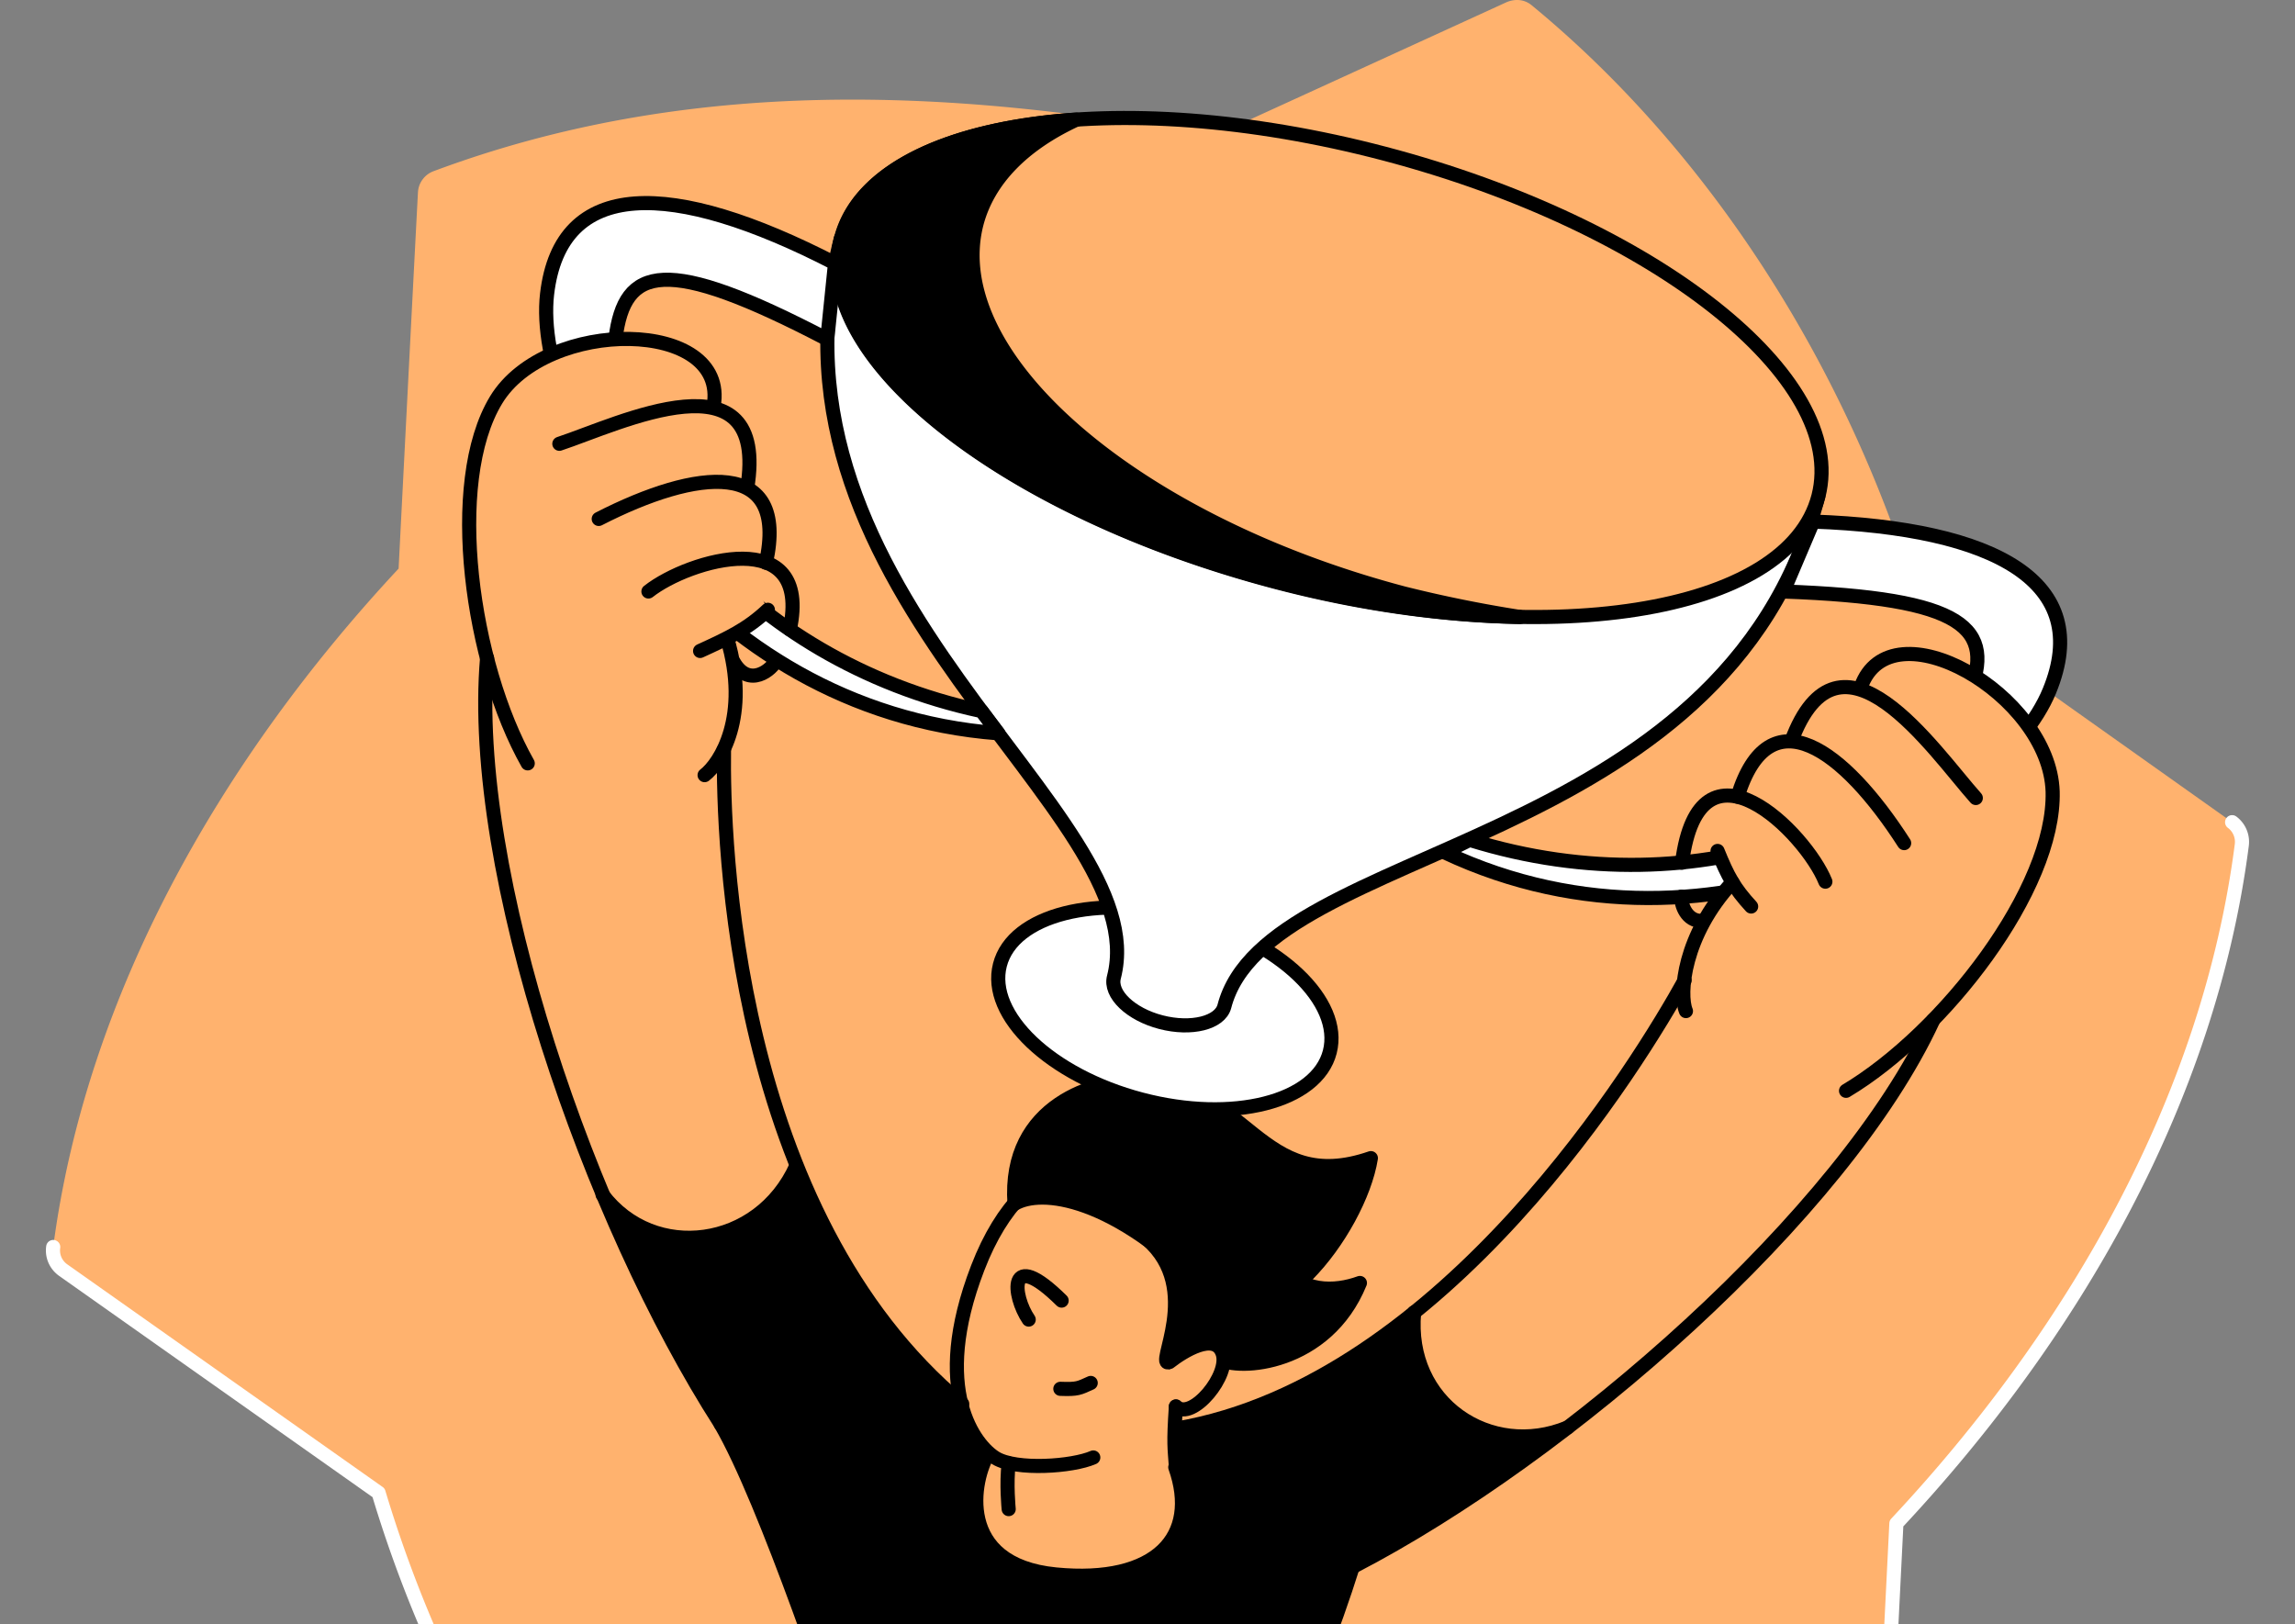 <svg width="130" height="92" fill="none" xmlns="http://www.w3.org/2000/svg"><rect width="100%" height="100%" fill="#808080" stroke="none"/><g clip-path="url(#a)"><path d="M108.591 33.91C104.715 21.101 97.108 8.81 86.759.296c-.402-.333-.914-.37-1.39-.185L68.695 7.737C53.81 4.96 38.926 4.331 24.554 9.699a1.357 1.357 0 0 0-.878 1.185c-.22 4.109-1.097 21.323-1.097 21.323C12.669 42.832 4.916 56.16 3.014 70.634c-.073.519.146 1 .548 1.296l17.883 12.624c3.84 12.809 11.483 25.1 21.832 33.614.403.334.915.371 1.39.185l16.676-7.626c14.884 2.777 29.768 3.406 44.14-1.962.512-.185.841-.666.878-1.184l1.06-21.287c9.947-10.625 17.7-23.952 19.565-38.427a1.39 1.39 0 0 0-.548-1.296l-17.847-12.66Z" fill="#FFB26E"/><path d="m66.572 81.148 1.792-.592 5.047-1.888 4.644-2.777 1.17-.888.366-.26h.256l.22.704.511 2.11 1.06 1.74 1.902 1.333 1.536.593 2.816-.075-.365.667-3.987 3.073-4.205 2.37-5.01 2.924-8.52-.926-.44-5.33 1.207-2.778Z" fill="#000"/><path d="m80.066 74.67.622-.963 5.23-4.887 4.57-5.627 4.097-6.22 1.682-2.517 14.701-.296-2.194 5.109-3.109 5.146-5.778 6.515-4.864 4.739-5.997 4.998-1.134.48h-3.254l-1.902-.888-1.317-1.258-.987-1.74-.366-2.592ZM57.65 80.186l.548 5.109s7.533-1.037 7.753-1.037c.22 0 .695-1.333.695-1.333l.183-4.627-3.987-.963-5.193 2.85Z" fill="#FFB26E"/><path d="m34.757 68.82 2.157 4.925 2.926 5.664 2.084 3.11 7.973 1.518 4.498 1.147 1.645-1.518.769-2.036-.403-1.147-1.865-.852-2.743-2.666-4.095-5.59-2.487-5.331-1.353 2.258-3.218 1.74-3.219-.185-2.67-1.036Z" fill="#000"/><path d="M40.826 80.666c2.56 4.406 6.51 16.326 8.228 21.25 5.45 5.886 17.956 6.294 22.162.592 2.962-6.774 4.315-10.291 5.412-13.771" fill="#000"/><path d="M40.826 80.666c2.56 4.406 6.51 16.326 8.228 21.25 5.45 5.886 17.956 6.294 22.162.592 2.962-6.774 4.315-10.291 5.412-13.771" stroke="#000" stroke-width=".8" stroke-miterlimit="10" stroke-linecap="round" stroke-linejoin="round"/><path d="M56.005 82.296c-.915 1.48-1.902 6.33 3.803 6.886 5.705.555 8.155-2.147 6.765-6.072" fill="#FFB26E"/><path d="M56.005 82.296c-.915 1.48-1.902 6.33 3.803 6.886 5.705.555 8.155-2.147 6.765-6.072" stroke="#000" stroke-width=".8" stroke-miterlimit="10" stroke-linecap="round" stroke-linejoin="round"/><path d="M68.037 77.595c2.486-3.666 2.12-8.404-1.207-10.663-3.328-2.221-8.667-2.332-11.447 4.887-2.67 6.923-.146 10.07 1.024 10.774 1.17.703 4.352.48 5.522-.038" fill="#FFB26E"/><path d="M68.037 77.595c2.486-3.666 2.12-8.404-1.207-10.663-3.328-2.221-8.667-2.332-11.447 4.887-2.67 6.923-.146 10.07 1.024 10.774 1.17.703 4.352.48 5.522-.038" stroke="#000" stroke-width=".8" stroke-miterlimit="10" stroke-linecap="round" stroke-linejoin="round"/><path d="M57.467 68.192c-.403-5.702 4.754-7.034 7.021-6.997 6.217.11 6.839 6.59 13.165 4.405-.658 4.11-5.924 10.996-9.179 7.664-5.376-5.516-9.508-5.96-11.007-5.072Z" fill="#000" stroke="#000" stroke-width=".8" stroke-miterlimit="10" stroke-linecap="round" stroke-linejoin="round"/><path d="m34.5 68.524 1.793.925 2.889.778 2.377-.444 2.011-1.296 1.097-1.592.293-1.296-2.78-9.847-1.133-10.477-.22-4.183L27.7 37.131l-.22 5.33L29.2 52.68l3.035 10.107 1.755 4.516.512 1.222ZM96.596 45.571l-.768 1.296-.33 1.333-.219 1.962.147 1.444.694.666.805-.666 1.573-1.925-.805-3.443-1.097-.667ZM41.523 36.501l.33 1.407.694.481.842-.37.84-1.073.695-2.11-.219-1.889-.731-.851-1.134-.37h-1.17l-.147 4.775Z" fill="#FFB26E"/><path d="M75.327 59.577c.731-2.85-2.859-6.26-8.019-7.618-5.16-1.358-9.937-.15-10.669 2.7-.731 2.85 2.859 6.26 8.02 7.619 5.16 1.358 9.936.149 10.668-2.7Z" fill="#fff" stroke="#000" stroke-width=".8" stroke-miterlimit="10" stroke-linecap="round" stroke-linejoin="round"/><path d="M47.629 13.513C42.436 33.8 65.512 45.979 63.099 55.346c-.257.962.95 2.11 2.669 2.554 1.719.444 3.328.037 3.584-.889 2.413-9.329 28.414-8.625 33.644-28.912L47.629 13.513Z" fill="#fff" stroke="#000" stroke-width=".8" stroke-miterlimit="10" stroke-linecap="round" stroke-linejoin="round"/><path d="M55.6 40.278c-13.64-2.924-21.649-13.882-20.735-21.101.512-4.11 2.78-4.776 11.995.037l.44-4.295c-9.253-4.775-15.543-4.85-16.311 1.74-.841 7.22 8.484 23.582 25.562 24.878l-.95-1.259ZM83.25 47.572c13.31 4.147 25.562-1.48 28.268-8.182 1.536-3.813-.146-5.516-10.496-5.886l1.683-3.961c10.386.37 15.908 3.443 13.384 9.588-2.742 6.701-18.76 16.438-34.266 9.145l1.427-.704Z" fill="#fff" stroke="#000" stroke-width=".8" stroke-miterlimit="10" stroke-linecap="round" stroke-linejoin="round"/><path d="M103.005 28.101c1.717-6.688-9.282-15.37-24.567-19.394-15.286-4.022-29.07-1.862-30.787 4.827-1.718 6.688 9.281 15.37 24.567 19.393 15.285 4.023 29.069 1.862 30.787-4.826Z" fill="#FFB26E" stroke="#000" stroke-width=".8" stroke-miterlimit="10" stroke-linecap="round" stroke-linejoin="round"/><path d="M79.517 33.615c-15.286-4.036-26.111-13.402-24.21-20.917.659-2.554 2.707-4.553 5.669-5.923-7.168.481-12.36 2.85-13.348 6.775-1.719 6.7 9.289 15.363 24.575 19.398 4.9 1.296 9.654 1.925 13.897 2a74.026 74.026 0 0 1-6.583-1.333Z" fill="#000" stroke="#000" stroke-width=".8" stroke-miterlimit="10" stroke-linecap="round" stroke-linejoin="round"/><path d="m96.522 45.609.768 2.591.585 1.333-.183.963-.073.555-1.938 3.628-.183 2.629 9.069 4.48 4.389-6.553 4.059-7.738-.183-4.85-2.56-2.591-6.399 1-2.414 2.776-2.633 1.592-1.134-.37-1.17.555ZM41.193 36.169l2.304-1.63-2.231-4.405-.658-4.553-2.304-3.555-8.046 2.555-1.353 4.998.585 7.552-.585 2.036.988 4.073 10.056.666 1.573-2.998.146-2.814-.475-1.925Z" fill="#FFB26E"/><path d="M60.136 73.67c-3.108-3.072-2.779-.259-1.865 1.074" stroke="#000" stroke-width=".8" stroke-miterlimit="10" stroke-linecap="round" stroke-linejoin="round"/><path d="M64.964 70.19c3.255 2.814.366 7.33 1.28 6.96 1.17-.48 1.5-.962 2.78-.185 1.133.704 6.106.37 8.008-4.294-1.426.518-3.328.592-4.608-1.148" fill="#000"/><path d="M64.964 70.19c3.255 2.814.366 7.33 1.28 6.96 1.17-.48 1.5-.962 2.78-.185 1.133.704 6.106.37 8.008-4.294-1.426.518-3.328.592-4.608-1.148" stroke="#000" stroke-width=".8" stroke-miterlimit="10" stroke-linecap="round" stroke-linejoin="round"/><path d="M66.243 77.15c.805-.63 2.56-1.703 2.999-.519.475 1.222-1.719 3.888-2.633 3.036" fill="#FFB26E"/><path d="M66.243 77.15c.805-.63 2.56-1.703 2.999-.519.475 1.222-1.719 3.888-2.633 3.036" stroke="#000" stroke-width=".8" stroke-miterlimit="10" stroke-linecap="round" stroke-linejoin="round"/><path d="M29.893 43.239c-3.182-5.627-4.645-15.882-1.792-20.583 2.852-4.702 13.202-4.628 12.324.333" fill="#FFB26E"/><path d="M29.893 43.239c-3.182-5.627-4.645-15.882-1.792-20.583 2.852-4.702 13.202-4.628 12.324.333" stroke="#000" stroke-width=".8" stroke-miterlimit="10" stroke-linecap="round" stroke-linejoin="round"/><path d="M31.684 25.137c3.364-1.11 11.921-5.331 10.641 2.517l-10.641-2.517Z" fill="#FFB26E"/><path d="M31.684 25.137c3.364-1.11 11.921-5.331 10.641 2.517" stroke="#000" stroke-width=".8" stroke-miterlimit="10" stroke-linecap="round" stroke-linejoin="round"/><path d="M33.915 29.394c5.559-2.851 10.788-3.48 9.472 2.48l-9.472-2.48Z" fill="#FFB26E"/><path d="M33.915 29.394c5.559-2.851 10.788-3.48 9.472 2.48" stroke="#000" stroke-width=".8" stroke-miterlimit="10" stroke-linecap="round" stroke-linejoin="round"/><path d="M36.73 33.503c2.304-1.814 9.29-3.85 8.01 2.147" stroke="#000" stroke-width=".8" stroke-miterlimit="10" stroke-linecap="round" stroke-linejoin="round"/><path d="M43.497 34.54c-1.17 1.11-2.304 1.629-3.84 2.332" stroke="#000" stroke-width=".8" stroke-miterlimit="10" stroke-linecap="round" stroke-linejoin="round"/><path d="M41.192 36.169c1.317 4.405-.402 7.07-1.28 7.737l1.28-7.737Z" fill="#FFB26E"/><path d="M41.192 36.169c1.317 4.405-.402 7.07-1.28 7.737M27.59 37.28c-1.024 12.105 5.814 31.837 13.238 43.387" stroke="#000" stroke-width=".8" stroke-miterlimit="10" stroke-linecap="round" stroke-linejoin="round"/><path d="M41.01 42.461c-.072 5.11.513 26.248 13.495 37.058M43.973 37.39c-.22.518-1.536 1.63-2.413.111" stroke="#000" stroke-width=".8" stroke-miterlimit="10" stroke-linecap="round" stroke-linejoin="round"/><path d="M34.134 67.673c2.889 3.813 8.85 3.073 10.97-1.63" stroke="#000" stroke-width=".8" stroke-miterlimit="10" stroke-linecap="round" stroke-linejoin="round"/><path d="M104.569 61.787c5.522-3.295 11.849-11.44 11.703-16.955-.183-5.516-9.179-10.662-10.862-5.923" fill="#FFB26E"/><path d="M104.569 61.787c5.522-3.295 11.849-11.44 11.703-16.955-.183-5.516-9.179-10.662-10.862-5.923" stroke="#000" stroke-width=".8" stroke-miterlimit="10" stroke-linecap="round" stroke-linejoin="round"/><path d="M111.919 45.201c-2.377-2.665-7.716-10.625-10.459-3.184l10.459 3.184Z" fill="#FFB26E"/><path d="M111.919 45.201c-2.377-2.665-7.716-10.625-10.459-3.184" stroke="#000" stroke-width=".8" stroke-miterlimit="10" stroke-linecap="round" stroke-linejoin="round"/><path d="M107.86 47.756c-3.401-5.294-7.643-8.478-9.435-2.629l9.435 2.629Z" fill="#FFB26E"/><path d="M107.86 47.756c-3.401-5.294-7.643-8.478-9.435-2.629" stroke="#000" stroke-width=".8" stroke-miterlimit="10" stroke-linecap="round" stroke-linejoin="round"/><path d="M103.398 49.94c-1.097-2.74-7.131-8.848-8.119-1.074" stroke="#000" stroke-width=".8" stroke-miterlimit="10" stroke-linecap="round" stroke-linejoin="round"/><path d="M97.291 48.2c.585 1.444.95 2.11 1.902 3.147L97.29 48.2Z" fill="#FFB26E"/><path d="M97.291 48.2c.585 1.444.95 2.11 1.902 3.147" stroke="#000" stroke-width=".8" stroke-miterlimit="10" stroke-linecap="round" stroke-linejoin="round"/><path d="M98.133 49.977c-2.78 2.999-3.035 6.33-2.633 7.293l2.633-7.293Z" fill="#FFB26E"/><path d="M98.133 49.977c-2.78 2.999-3.035 6.33-2.633 7.293M109.505 57.788c-5.083 10.995-20.699 24.656-32.84 30.949" stroke="#000" stroke-width=".8" stroke-miterlimit="10" stroke-linecap="round" stroke-linejoin="round"/><path d="M95.425 55.53c-2.45 4.443-13.567 22.805-28.817 25.396M95.244 50.792c-.037.444.293 1.407 1.17 1.37" stroke="#000" stroke-width=".8" stroke-miterlimit="10" stroke-linecap="round" stroke-linejoin="round"/><path d="M80.103 74.337c-.475 5.146 4.315 8.33 8.704 6.516M60.063 78.667c.988.037 1.061-.037 1.72-.333M66.609 79.667c-.146 2.147-.073 2.332 0 3.406M57.137 82.888c-.146 1.148 0 2.592 0 2.592" stroke="#000" stroke-width=".8" stroke-miterlimit="10" stroke-linecap="round" stroke-linejoin="round"/><path d="M3.014 70.634c-.073.519.146 1 .548 1.296l17.883 12.624c3.84 12.809 11.483 25.1 21.832 33.614.403.334.915.371 1.39.186l16.676-7.627c14.884 2.777 29.768 3.406 44.14-1.962.512-.185.841-.666.878-1.184l1.06-21.287c9.947-10.625 17.7-23.952 19.565-38.427a1.39 1.39 0 0 0-.548-1.296" stroke="#fff" stroke-width=".8" stroke-linecap="round" stroke-linejoin="round"/></g><defs><clipPath id="a"><path fill="#fff" d="M0 0h130v92H0z"/></clipPath></defs></svg>

